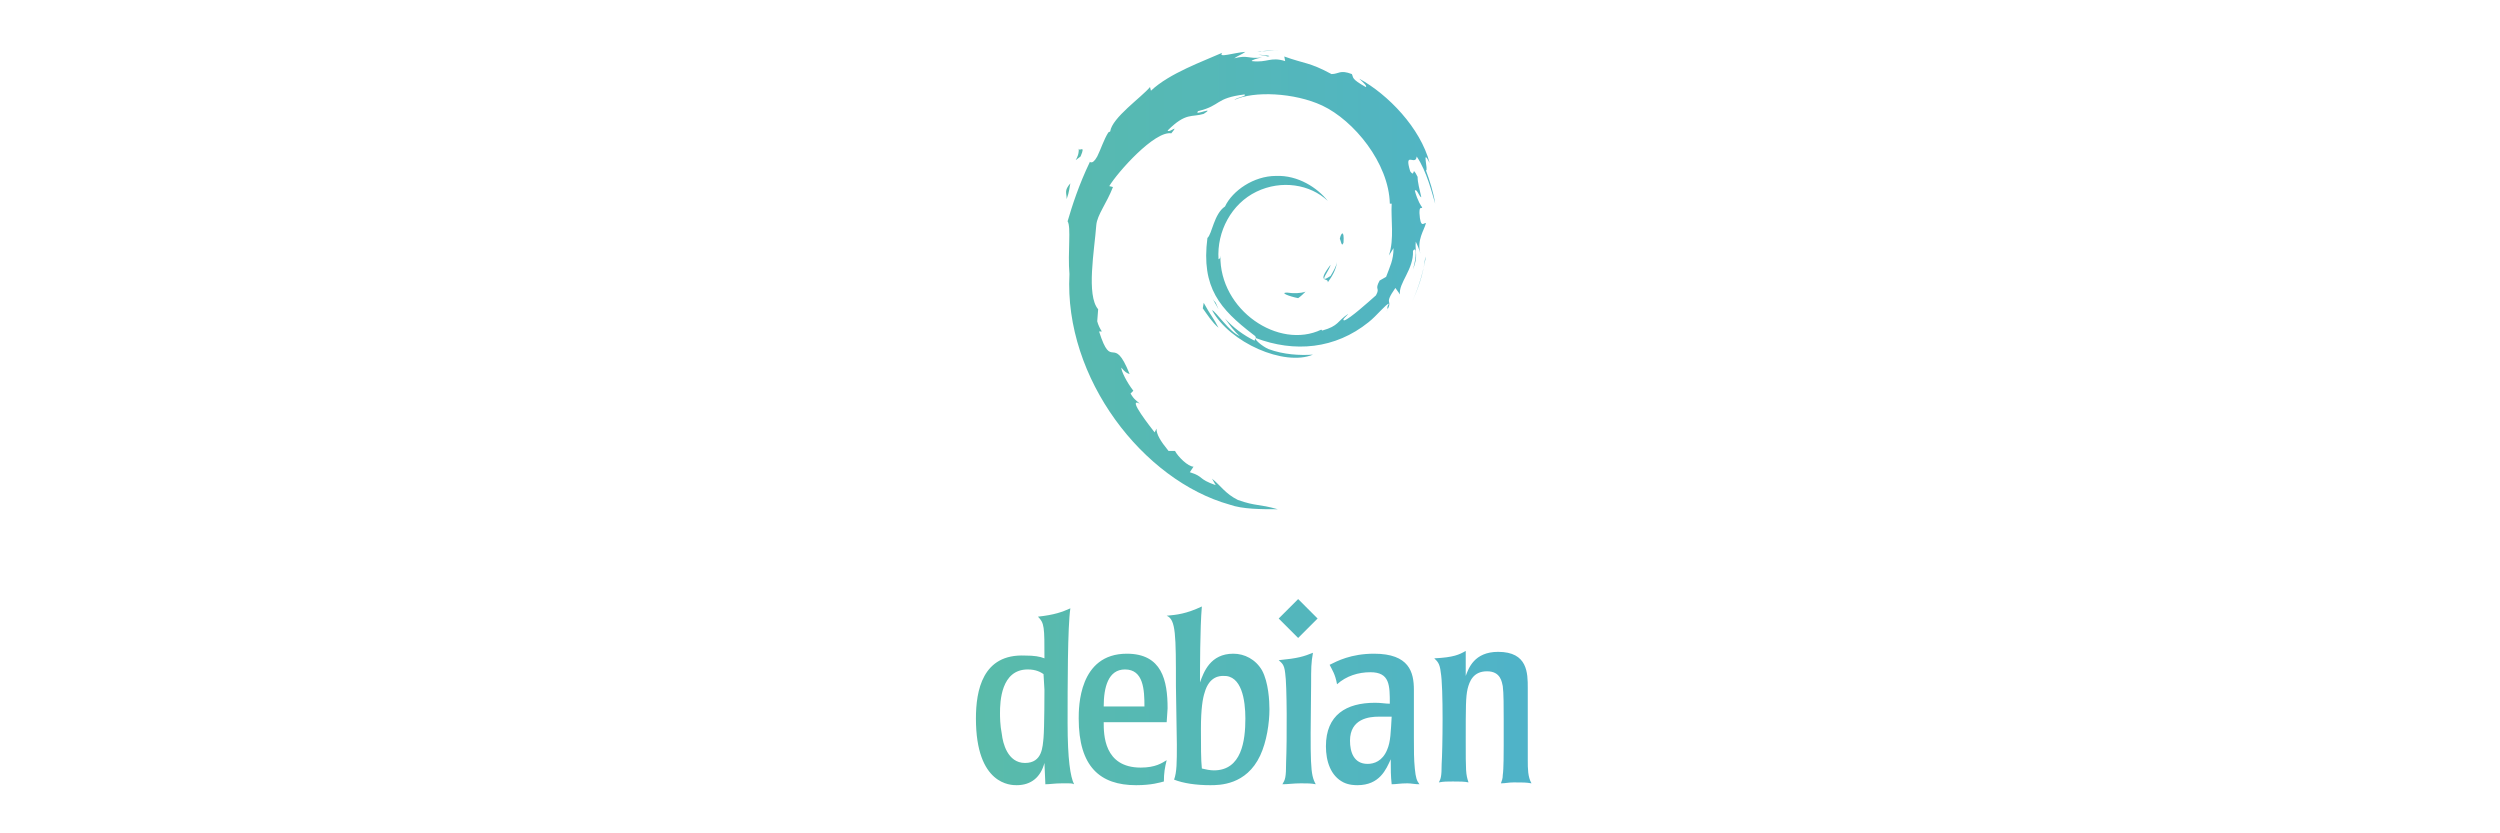<?xml version="1.0" encoding="utf-8"?>
<!-- Generator: Adobe Illustrator 21.0.0, SVG Export Plug-In . SVG Version: 6.00 Build 0)  -->
<svg version="1.1" id="Layer_1" xmlns="http://www.w3.org/2000/svg" xmlns:xlink="http://www.w3.org/1999/xlink" x="0px" y="0px"
	 viewBox="0 0 270 90" style="enable-background:new 0 0 270 90;" xml:space="preserve">
<style type="text/css">
	.st0{fill:url(#SVGID_1_);}
</style>
<linearGradient id="SVGID_1_" gradientUnits="userSpaceOnUse" x1="105.379" y1="45.066" x2="165.379" y2="45.066">
	<stop  offset="0" style="stop-color:#59BBAA"/>
	<stop  offset="1" style="stop-color:#4FB3C9"/>
</linearGradient>
<path class="st0" d="M139,31.6c-0.8,0,0.2,0.4,1.2,0.6c0.3-0.2,0.6-0.5,0.8-0.7C140.4,31.7,139.7,31.7,139,31.6 M143.4,30.5
	c0.5-0.7,0.9-1.4,1-2.2c-0.1,0.5-0.4,1-0.7,1.5c-1.5,1-0.1-0.6,0-1.2C142.1,30.7,143.5,29.9,143.4,30.5 M145.1,26.2
	c0.1-1.5-0.3-1-0.4-0.4C144.8,25.9,144.9,26.8,145.1,26.2 M135.9,5.9c0.4,0.1,1,0.1,0.9,0.2C137.2,6.1,137.4,6,135.9,5.9 M136.8,6.2
	l-0.3,0.1L136.8,6.2L136.8,6.2 M150.5,26.8c0,1.3-0.4,2-0.8,3.1l-0.7,0.4c-0.6,1.1,0.1,0.7-0.4,1.6c-0.9,0.8-2.8,2.5-3.4,2.7
	c-0.4,0,0.3-0.5,0.4-0.7c-1.2,0.8-1,1.3-2.8,1.8l-0.1-0.1c-4.6,2.2-11-2.1-10.9-8c0,0.4-0.1,0.3-0.2,0.4c-0.2-3,1.4-6,4.1-7.3
	c2.7-1.3,5.8-0.8,7.7,1c-1.1-1.4-3.2-2.8-5.6-2.7c-2.4,0-4.7,1.6-5.5,3.3c-1.2,0.8-1.4,3-1.9,3.4c-0.7,5.4,1.4,7.7,4.9,10.4
	c0.6,0.4,0.2,0.4,0.2,0.7c-1.2-0.6-2.3-1.4-3.2-2.4c0.5,0.7,1,1.4,1.6,1.9c-1.1-0.4-2.6-2.7-3-2.8c1.9,3.5,7.8,6.1,10.9,4.8
	c-1.4,0.1-3.2,0-4.8-0.6c-0.7-0.3-1.6-1.1-1.4-1.2c4.2,1.6,8.6,1.2,12.2-1.7c0.9-0.7,1.9-2,2.2-2c-0.4,0.7,0.1,0.3-0.3,0.9
	c0.9-1.5-0.4-0.6,1-2.6l0.5,0.7c-0.2-1.2,1.5-2.7,1.4-4.7c0.4-0.6,0.4,0.6,0,2c0.6-1.5,0.2-1.8,0.3-3c0.2,0.4,0.4,0.9,0.5,1.3
	c-0.4-1.5,0.4-2.5,0.6-3.3c-0.2-0.1-0.6,0.7-0.7-1.1c0-0.8,0.2-0.4,0.3-0.6c-0.1-0.1-0.5-0.7-0.8-1.8c0.2-0.3,0.5,0.7,0.7,0.7
	c-0.2-0.9-0.4-1.6-0.4-2.2c-0.7-1.4-0.2,0.2-0.8-0.6c-0.7-2.3,0.6-0.5,0.7-1.6c1.1,1.6,1.7,4.1,2,5.1c-0.2-1.3-0.6-2.5-1-3.6
	c0.3,0.1-0.5-2.6,0.4-0.8c-1-3.8-4.5-7.4-7.6-9.1c0.4,0.4,0.9,0.8,0.7,0.9c-1.6-0.9-1.3-1-1.5-1.4c-1.3-0.5-1.4,0-2.2,0
	c-2.4-1.3-2.9-1.1-5.1-1.9l0.1,0.5c-1.6-0.5-1.9,0.2-3.6,0c-0.1-0.1,0.6-0.3,1.1-0.4c-1.5,0.2-1.5-0.3-3,0.1
	c0.4-0.3,0.8-0.4,1.2-0.7c-1.3,0.1-3,0.7-2.5,0.1c-2,0.9-5.7,2.2-7.7,4.1l-0.1-0.4c-0.9,1.1-4.1,3.3-4.3,4.8l-0.2,0.1
	c-0.5,0.8-0.8,1.8-1.2,2.6c-0.6,1.1-0.9,0.4-0.8,0.6c-1.2,2.5-1.9,4.7-2.4,6.4c0.4,0.6,0,3.4,0.2,5.7c-0.6,11.3,8,22.3,17.3,24.9
	c1.4,0.5,3.4,0.5,5.2,0.5c-2.1-0.6-2.3-0.3-4.3-1c-1.4-0.7-1.8-1.5-2.8-2.3l0.4,0.7c-2-0.7-1.2-0.9-2.8-1.4l0.4-0.6
	c-0.6,0-1.7-1.1-2-1.7l-0.7,0c-0.9-1.1-1.3-1.8-1.3-2.4l-0.2,0.4c-0.3-0.4-3.1-3.9-1.6-3.1c-0.3-0.3-0.6-0.4-1-1.1l0.3-0.3
	c-0.7-0.9-1.3-2.1-1.3-2.5c0.4,0.5,0.6,0.6,0.9,0.7c-1.8-4.5-1.9-0.2-3.3-4.6l0.3,0c-0.2-0.3-0.4-0.7-0.5-1.1l0.1-1.3
	c-1.3-1.5-0.4-6.4-0.2-9.1c0.1-1.1,1.1-2.3,1.8-4.1l-0.4-0.1c0.9-1.5,4.9-6,6.7-5.7c0.9-1.1-0.2,0-0.4-0.3c2-2,2.6-1.4,3.9-1.8
	c1.4-0.9-1.2,0.3-0.6-0.3c2.5-0.6,1.8-1.4,5-1.8c0.3,0.2-0.8,0.3-1.1,0.6c2.1-1,6.5-0.8,9.5,0.6c3.4,1.6,7.2,6.2,7.3,10.6l0.2,0
	c-0.1,1.7,0.3,3.8-0.3,5.6L150.5,26.8 M130,32.7l-0.1,0.6c0.5,0.7,1,1.5,1.7,2.1C131.1,34.4,130.7,34,130,32.7 M131.3,32.7
	c-0.3-0.3-0.5-0.7-0.6-1.1c0.2,0.7,0.6,1.2,0.9,1.8L131.3,32.7 M154,27.7l-0.1,0.3c-0.2,1.6-0.7,3.1-1.4,4.6
	C153.2,31.1,153.7,29.4,154,27.7 M136.1,5.6c0.6-0.2,1.4-0.1,2-0.2c-0.8,0.1-1.5,0.1-2.3,0.2L136.1,5.6 M116.5,16
	c0.1,1.2-0.9,1.7,0.2,0.9C117.3,15.5,116.5,16.5,116.5,16 M115.2,21.5c0.3-0.8,0.3-1.3,0.4-1.7C114.9,20.6,115.2,20.8,115.2,21.5
	 M112.8,74.5c0,0,0,4.1-0.1,5.2c-0.1,0.9-0.1,2.7-2,2.7c-1.9,0-2.4-2.2-2.5-3.1c-0.2-1-0.2-1.9-0.2-2.3c0-1.2,0.1-4.7,3-4.7
	c0.9,0,1.4,0.3,1.7,0.5L112.8,74.5z M105.4,77.6c0,7.2,3.8,7.2,4.4,7.2c1.6,0,2.6-0.9,3-2.4l0.1,2.3c0.5,0,1-0.1,1.8-0.1
	c0.3,0,0.5,0,0.7,0c0.2,0,0.4,0,0.6,0.1c-0.4-0.8-0.7-2.7-0.7-6.6c0-3.9,0-10.5,0.3-12.4c-0.9,0.4-1.7,0.7-3.5,0.9
	c0.7,0.7,0.7,1.1,0.7,4.5c-0.5-0.2-1.1-0.3-2.1-0.3C106.1,70.6,105.4,74.6,105.4,77.6 M119.2,76.3c0-2.1,0.5-4,2.3-4
	c2,0,2.1,2.2,2.1,4H119.2z M126.1,76.5c0-3-0.6-5.9-4.4-5.9c-5.2,0-5.2,5.8-5.2,7c0,5.2,2.3,7.2,6.2,7.2c1.7,0,2.6-0.3,3-0.4
	c0-0.9,0.1-1.5,0.3-2.3c-0.5,0.3-1.2,0.8-2.8,0.8c-4,0-4-3.6-4-4.9h6.8L126.1,76.5 M134.5,77.6c0,2.4-0.4,5.6-3.4,5.6
	c-0.4,0-0.9-0.1-1.3-0.2c-0.1-0.9-0.1-2.5-0.1-4.3c0-2.2,0.2-3.3,0.4-3.9c0.5-1.8,1.7-1.8,2-1.8C134.1,72.9,134.5,75.6,134.5,77.6z
	 M127.1,80.4c0,1.9,0,3-0.3,3.8c1,0.4,2.4,0.6,3.9,0.6c1,0,3.9,0,5.4-3.2c0.7-1.5,1-3.5,1-5c0-0.9-0.1-2.9-0.8-4.2
	c-0.7-1.2-1.9-1.8-3.1-1.8c-2.5,0-3.2,2-3.6,3.1c0-1.3,0-5.9,0.2-8.2c-1.7,0.8-2.7,0.9-3.8,1c1,0.4,1,2.1,1,7.6L127.1,80.4
	 M142.1,84.7c-0.5-0.1-0.9-0.1-1.6-0.1c-0.8,0-1.4,0.1-2,0.1c0.3-0.5,0.4-0.7,0.4-2.4c0.1-2.3,0.1-8.4-0.1-9.6
	c-0.1-1-0.4-1.1-0.7-1.4c2.1-0.2,2.7-0.4,3.7-0.8c-0.2,1.1-0.2,1.7-0.2,3.4C141.5,82.7,141.5,83.6,142.1,84.7 M150.3,77.4
	c-0.1,1.6-0.1,2.7-0.5,3.6c-0.5,1.2-1.4,1.5-2.1,1.5c-1.5,0-1.9-1.3-1.9-2.5c0-2.4,2.1-2.6,3.1-2.6H150.3z M143.2,80.6
	c0,1.6,0.5,3.2,1.9,3.9c0.6,0.3,1.3,0.3,1.5,0.3c2.4,0,3.1-1.7,3.6-2.8c0,1.1,0,1.8,0.1,2.7c0.5,0,0.9-0.1,1.7-0.1
	c0.4,0,0.8,0.1,1.3,0.1c-0.3-0.4-0.4-0.7-0.5-1.7c-0.1-1-0.1-1.9-0.1-3.3l0-5.2c0-1.9-0.5-3.9-4.3-3.9c-2.5,0-4,0.8-4.8,1.2
	c0.3,0.6,0.6,1,0.8,2.1c1-0.9,2.3-1.3,3.6-1.3c2.1,0,2.1,1.4,2.1,3.4c-0.5,0-0.9-0.1-1.6-0.1C145.4,75.9,143.2,77.2,143.2,80.6
	 M165,82.1c0,0.9,0,1.8,0.4,2.5c-0.6-0.1-0.9-0.1-1.9-0.1c-0.6,0-0.9,0.1-1.4,0.1c0.1-0.3,0.2-0.5,0.2-0.9c0.1-0.6,0.1-2.6,0.1-3.2
	v-2.8c0-1.2,0-2.9-0.1-3.6c-0.1-0.4-0.2-1.6-1.7-1.6c-1.5,0-1.9,1.1-2.1,1.9c-0.2,0.9-0.2,1.9-0.2,5.6c0,3.3,0,3.6,0.3,4.5
	c-0.4-0.1-1-0.1-1.7-0.1c-0.6,0-1,0-1.5,0.1c0.2-0.4,0.3-0.6,0.3-2c0.1-1.4,0.2-8.3-0.1-9.9c-0.1-1-0.4-1.2-0.7-1.5
	c2.1-0.1,2.7-0.4,3.4-0.8v2.7c0.3-0.8,0.9-2.6,3.5-2.6c3.2,0,3.2,2.3,3.2,3.9V82.1 M142.3,66.8l-2.1,2.1l-2.1-2.1l2.1-2.1
	L142.3,66.8"/>
</svg>
